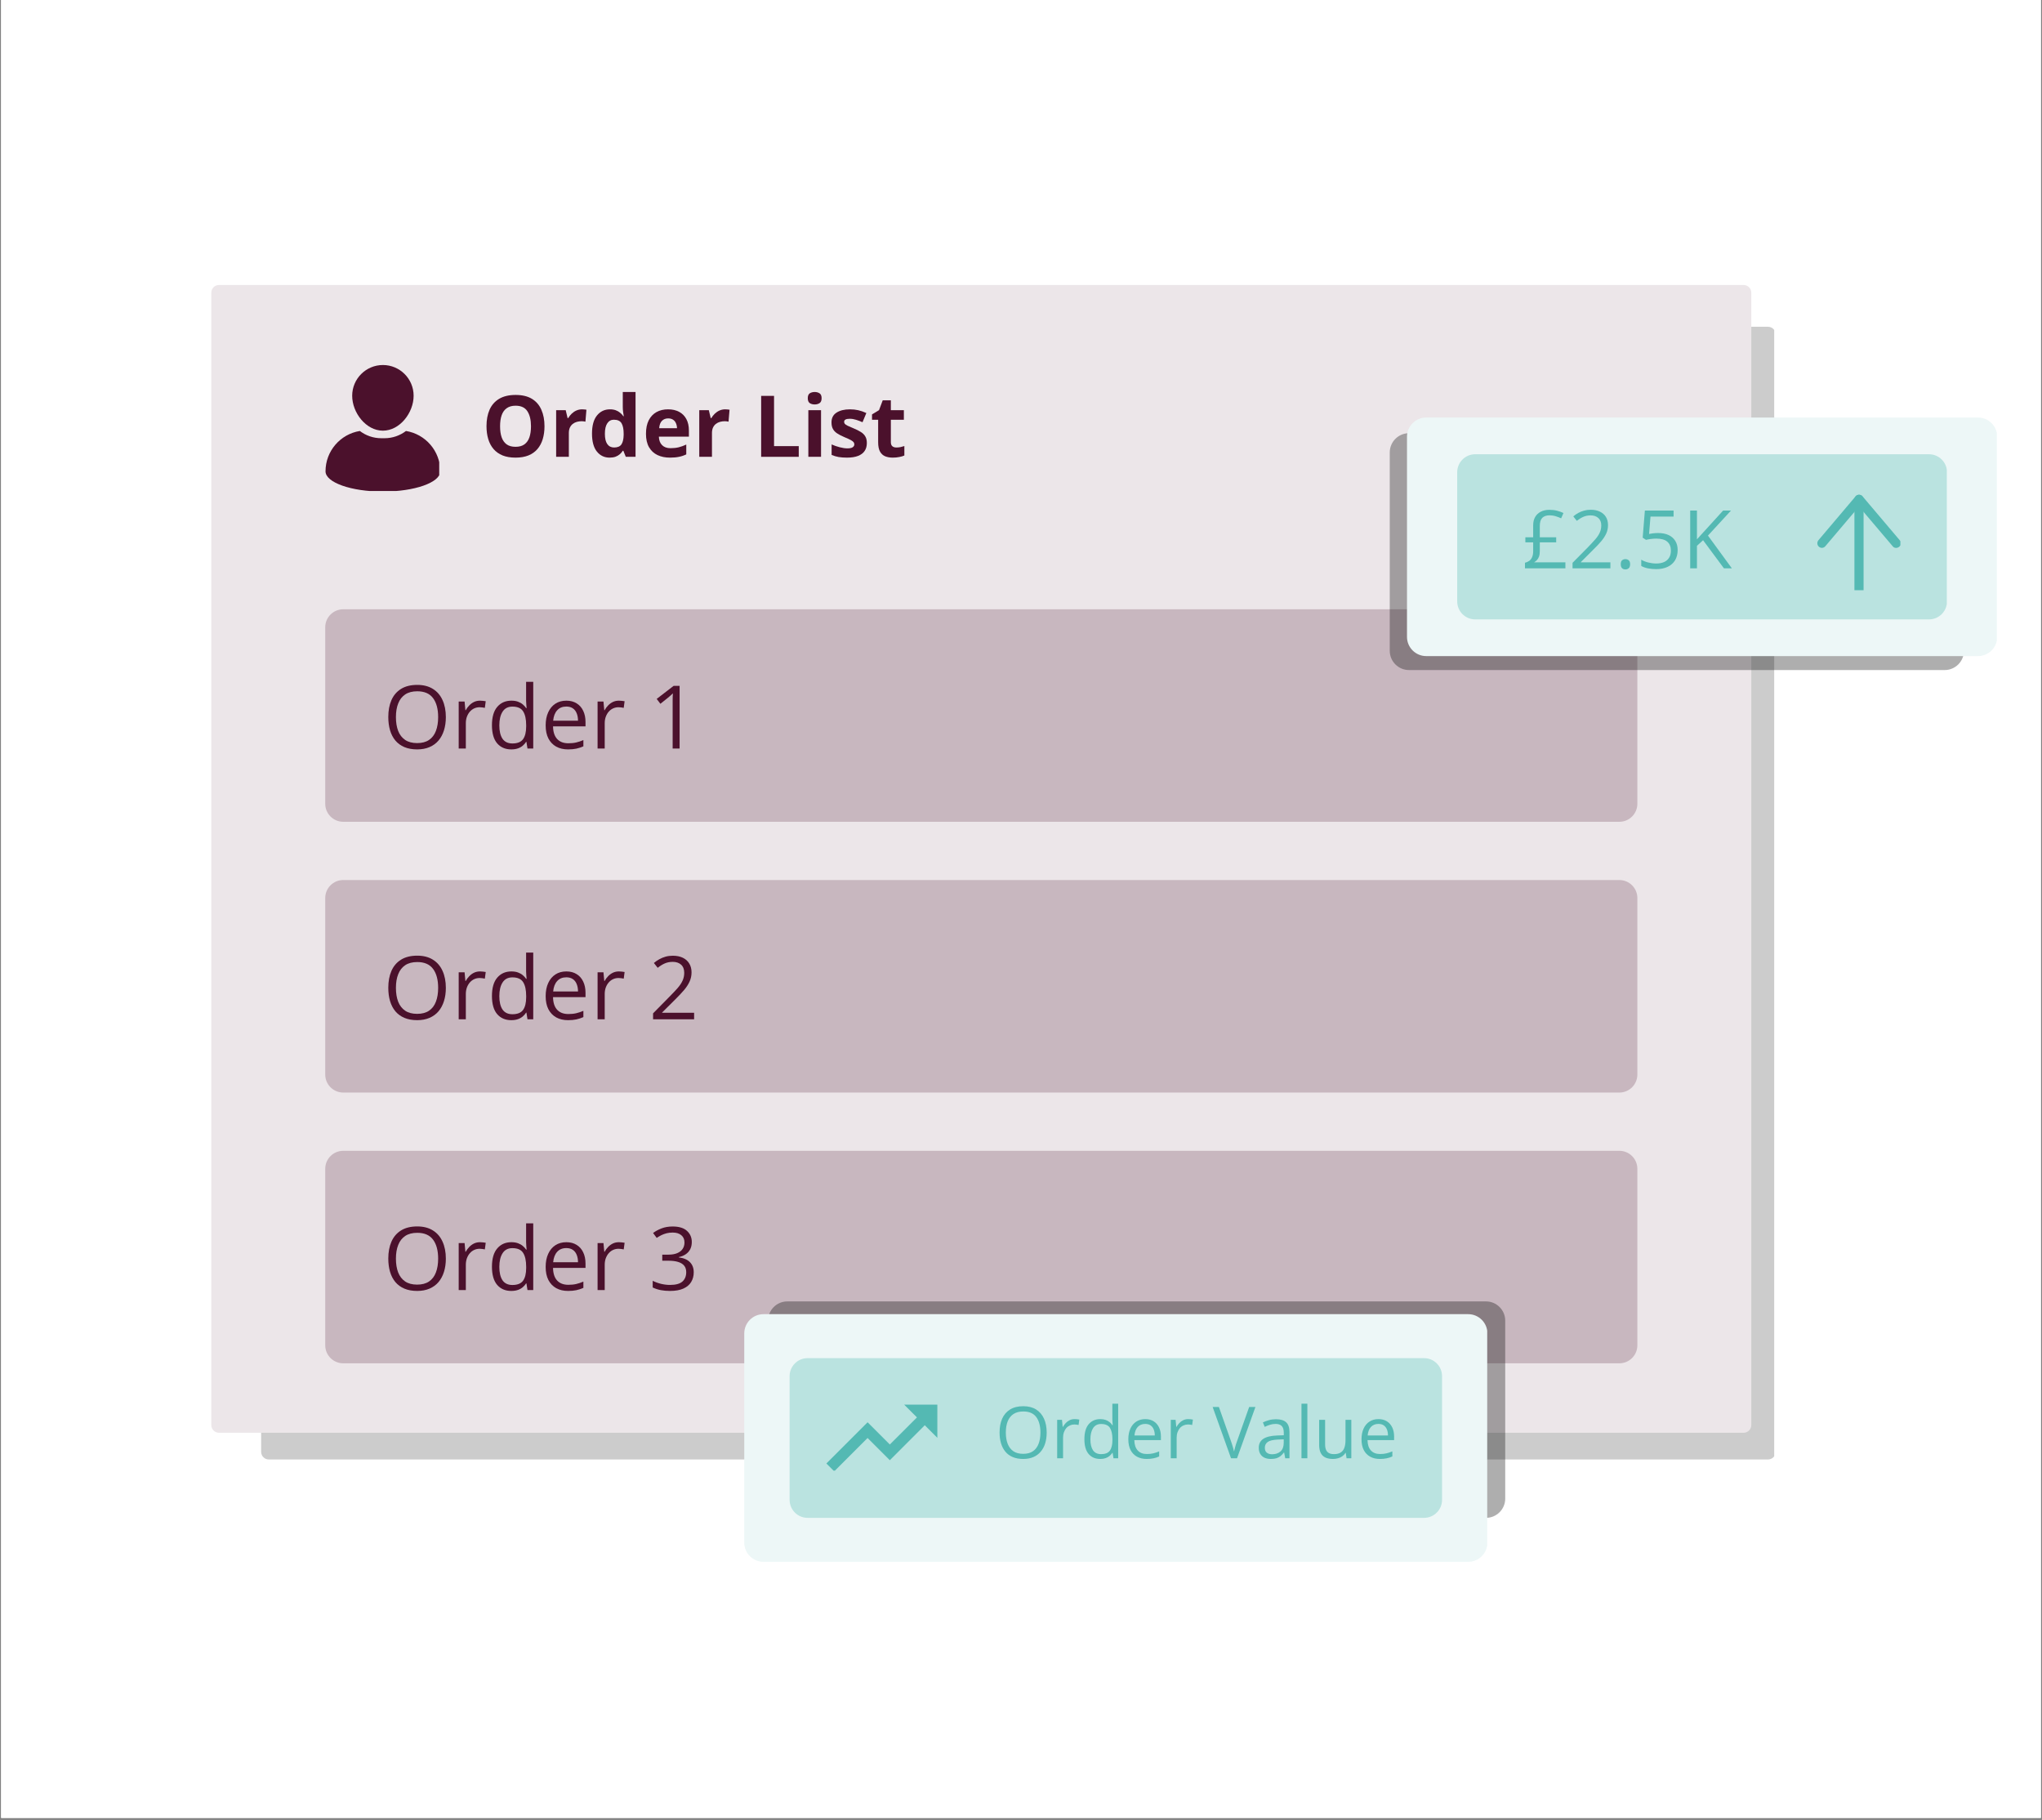 <svg xmlns="http://www.w3.org/2000/svg" xmlns:xlink="http://www.w3.org/1999/xlink" width="680" zoomAndPan="magnify" viewBox="0 0 510 454.5" height="606" preserveAspectRatio="xMidYMid meet" version="1.0"><rect x="0" y="0" width="510" height="454.5" fill="#808080" stroke="none"/><defs><filter x="0%" y="0%" width="100%" height="100%" id="f3b7e89538"><feColorMatrix values="0 0 0 0 1 0 0 0 0 1 0 0 0 0 1 0 0 0 1 0" color-interpolation-filters="sRGB"/></filter><g/><clipPath id="bf828f623a"><path d="M 0.281 0 L 509.719 0 L 509.719 454 L 0.281 454 Z M 0.281 0 " clip-rule="nonzero"/></clipPath><mask id="7a6a50aba8"><g filter="url(#f3b7e89538)"><rect x="-51" width="612" fill="#000000" y="-45.45" height="545.4" fill-opacity="0.2"/></g></mask><clipPath id="8179d80690"><path d="M 0.219 0.605 L 379 0.605 L 379 283.477 L 0.219 283.477 Z M 0.219 0.605 " clip-rule="nonzero"/></clipPath><clipPath id="3f163870ac"><path d="M 2.141 0.605 L 376.562 0.605 C 377.621 0.605 378.484 1.465 378.484 2.527 L 378.484 281.555 C 378.484 282.617 377.621 283.477 376.562 283.477 L 2.141 283.477 C 1.078 283.477 0.219 282.617 0.219 281.555 L 0.219 2.527 C 0.219 1.465 1.078 0.605 2.141 0.605 Z M 2.141 0.605 " clip-rule="nonzero"/></clipPath><clipPath id="ec86fec411"><rect x="0" width="380" y="0" height="284"/></clipPath><clipPath id="fcc18240c7"><path d="M 52.773 71.168 L 437.945 71.168 L 437.945 357.809 L 52.773 357.809 Z M 52.773 71.168 " clip-rule="nonzero"/></clipPath><clipPath id="4c72ffb8d5"><path d="M 54.695 71.168 L 435.473 71.168 C 436.531 71.168 437.395 72.031 437.395 73.094 L 437.395 355.887 C 437.395 356.949 436.531 357.809 435.473 357.809 L 54.695 357.809 C 53.633 357.809 52.773 356.949 52.773 355.887 L 52.773 73.094 C 52.773 72.031 53.633 71.168 54.695 71.168 Z M 54.695 71.168 " clip-rule="nonzero"/></clipPath><clipPath id="9cb1f8131d"><path d="M 81.23 152.156 L 408.973 152.156 L 408.973 205.223 L 81.23 205.223 Z M 81.23 152.156 " clip-rule="nonzero"/></clipPath><clipPath id="0fe0202686"><path d="M 85.723 152.156 L 404.445 152.156 C 406.926 152.156 408.938 154.168 408.938 156.648 L 408.938 200.73 C 408.938 203.211 406.926 205.223 404.445 205.223 L 85.723 205.223 C 83.242 205.223 81.23 203.211 81.23 200.73 L 81.23 156.648 C 81.23 154.168 83.242 152.156 85.723 152.156 Z M 85.723 152.156 " clip-rule="nonzero"/></clipPath><clipPath id="39e5acede4"><path d="M 81.23 219.773 L 408.973 219.773 L 408.973 272.844 L 81.23 272.844 Z M 81.23 219.773 " clip-rule="nonzero"/></clipPath><clipPath id="51fc7795f7"><path d="M 85.723 219.773 L 404.445 219.773 C 406.926 219.773 408.938 221.785 408.938 224.27 L 408.938 268.348 C 408.938 270.832 406.926 272.844 404.445 272.844 L 85.723 272.844 C 83.242 272.844 81.23 270.832 81.23 268.348 L 81.23 224.27 C 81.23 221.785 83.242 219.773 85.723 219.773 Z M 85.723 219.773 " clip-rule="nonzero"/></clipPath><clipPath id="07f172d97b"><path d="M 81.23 287.395 L 408.973 287.395 L 408.973 340.461 L 81.23 340.461 Z M 81.23 287.395 " clip-rule="nonzero"/></clipPath><clipPath id="3a358d2904"><path d="M 85.723 287.395 L 404.445 287.395 C 406.926 287.395 408.938 289.406 408.938 291.891 L 408.938 335.969 C 408.938 338.449 406.926 340.461 404.445 340.461 L 85.723 340.461 C 83.242 340.461 81.23 338.449 81.23 335.969 L 81.23 291.891 C 81.23 289.406 83.242 287.395 85.723 287.395 Z M 85.723 287.395 " clip-rule="nonzero"/></clipPath><mask id="68e32188bf"><g filter="url(#f3b7e89538)"><rect x="-51" width="612" fill="#000000" y="-45.45" height="545.4" fill-opacity="0.32"/></g></mask><clipPath id="c3724a09b5"><path d="M 0.832 1.004 L 184.945 1.004 L 184.945 55.055 L 0.832 55.055 Z M 0.832 1.004 " clip-rule="nonzero"/></clipPath><clipPath id="74a080f580"><path d="M 5.637 1.004 L 180.133 1.004 C 182.789 1.004 184.938 3.156 184.938 5.809 L 184.938 50.25 C 184.938 52.906 182.789 55.055 180.133 55.055 L 5.637 55.055 C 2.98 55.055 0.832 52.906 0.832 50.25 L 0.832 5.809 C 0.832 3.156 2.98 1.004 5.637 1.004 Z M 5.637 1.004 " clip-rule="nonzero"/></clipPath><clipPath id="75905e9c29"><rect x="0" width="186" y="0" height="56"/></clipPath><clipPath id="f9ae3c7c75"><path d="M 185.883 328.188 L 371.676 328.188 L 371.676 390.039 L 185.883 390.039 Z M 185.883 328.188 " clip-rule="nonzero"/></clipPath><clipPath id="c37f1aaead"><path d="M 190.688 328.188 L 366.684 328.188 C 369.336 328.188 371.488 330.34 371.488 332.996 L 371.488 385.234 C 371.488 387.891 369.336 390.039 366.684 390.039 L 190.688 390.039 C 188.035 390.039 185.883 387.891 185.883 385.234 L 185.883 332.996 C 185.883 330.34 188.035 328.188 190.688 328.188 Z M 190.688 328.188 " clip-rule="nonzero"/></clipPath><mask id="61b92de91d"><g filter="url(#f3b7e89538)"><rect x="-51" width="612" fill="#000000" y="-45.45" height="545.4" fill-opacity="0.32"/></g></mask><clipPath id="6532068984"><path d="M 1.098 0.184 L 144.578 0.184 L 144.578 59.332 L 1.098 59.332 Z M 1.098 0.184 " clip-rule="nonzero"/></clipPath><clipPath id="2012f027be"><path d="M 5.902 0.184 L 139.695 0.184 C 142.348 0.184 144.5 2.336 144.5 4.992 L 144.5 54.527 C 144.5 57.18 142.348 59.332 139.695 59.332 L 5.902 59.332 C 3.25 59.332 1.098 57.18 1.098 54.527 L 1.098 4.992 C 1.098 2.336 3.25 0.184 5.902 0.184 Z M 5.902 0.184 " clip-rule="nonzero"/></clipPath><clipPath id="c32c97ba60"><rect x="0" width="145" y="0" height="60"/></clipPath><clipPath id="0f89768dce"><path d="M 351.402 104.273 L 498.949 104.273 L 498.949 163.848 L 351.402 163.848 Z M 351.402 104.273 " clip-rule="nonzero"/></clipPath><clipPath id="c65e8d9dc2"><path d="M 356.211 104.273 L 494.012 104.273 C 496.664 104.273 498.816 106.426 498.816 109.078 L 498.816 159.043 C 498.816 161.695 496.664 163.848 494.012 163.848 L 356.211 163.848 C 353.555 163.848 351.402 161.695 351.402 159.043 L 351.402 109.078 C 351.402 106.426 353.555 104.273 356.211 104.273 Z M 356.211 104.273 " clip-rule="nonzero"/></clipPath><clipPath id="bfd4a301f4"><path d="M 197.211 339.172 L 360.172 339.172 L 360.172 379.055 L 197.211 379.055 Z M 197.211 339.172 " clip-rule="nonzero"/></clipPath><clipPath id="40a00c50f5"><path d="M 201.703 339.172 L 355.668 339.172 C 358.148 339.172 360.16 341.188 360.16 343.668 L 360.16 374.562 C 360.16 377.043 358.148 379.055 355.668 379.055 L 201.703 379.055 C 199.223 379.055 197.211 377.043 197.211 374.562 L 197.211 343.668 C 197.211 341.188 199.223 339.172 201.703 339.172 Z M 201.703 339.172 " clip-rule="nonzero"/></clipPath><clipPath id="aac23af88a"><path d="M 206.391 350.785 L 234.109 350.785 L 234.109 367.266 L 206.391 367.266 Z M 206.391 350.785 " clip-rule="nonzero"/></clipPath><clipPath id="a9a40c31d8"><path d="M 363.785 113.277 L 486.391 113.277 L 486.391 154.684 L 363.785 154.684 Z M 363.785 113.277 " clip-rule="nonzero"/></clipPath><clipPath id="f0749f08c2"><path d="M 368.441 113.438 L 481.777 113.438 C 484.262 113.438 486.273 115.453 486.273 117.934 L 486.273 150.188 C 486.273 152.672 484.262 154.684 481.777 154.684 L 368.441 154.684 C 365.961 154.684 363.945 152.672 363.945 150.188 L 363.945 117.934 C 363.945 115.453 365.961 113.438 368.441 113.438 Z M 368.441 113.438 " clip-rule="nonzero"/></clipPath><clipPath id="32be3b698f"><path d="M 453.656 123.43 L 474.633 123.43 L 474.633 137 L 453.656 137 Z M 453.656 123.43 " clip-rule="nonzero"/></clipPath><clipPath id="a0697e613c"><path d="M 463 123.43 L 466 123.43 L 466 147.402 L 463 147.402 Z M 463 123.43 " clip-rule="nonzero"/></clipPath><clipPath id="f0f592f76a"><path d="M 87 91.156 L 104 91.156 L 104 108 L 87 108 Z M 87 91.156 " clip-rule="nonzero"/></clipPath><clipPath id="7bab4b216f"><path d="M 81.23 107 L 109.699 107 L 109.699 122.621 L 81.23 122.621 Z M 81.23 107 " clip-rule="nonzero"/></clipPath></defs><g clip-path="url(#bf828f623a)"><path fill="#ffffff" d="M 0.281 0 L 509.719 0 L 509.719 454 L 0.281 454 Z M 0.281 0 " fill-opacity="1" fill-rule="nonzero"/><path fill="#ffffff" d="M 0.281 0 L 509.719 0 L 509.719 454 L 0.281 454 Z M 0.281 0 " fill-opacity="1" fill-rule="nonzero"/></g><g mask="url(#7a6a50aba8)"><g transform="matrix(1, 0, 0, 1, 65, 81)"><g clip-path="url(#ec86fec411)"><g clip-path="url(#8179d80690)"><g clip-path="url(#3f163870ac)"><path fill="#000000" d="M 0.219 0.605 L 378.117 0.605 L 378.117 283.477 L 0.219 283.477 Z M 0.219 0.605 " fill-opacity="1" fill-rule="nonzero"/></g></g></g></g></g><g clip-path="url(#fcc18240c7)"><g clip-path="url(#4c72ffb8d5)"><path fill="#ece6e9" d="M 52.773 71.168 L 437.945 71.168 L 437.945 357.809 L 52.773 357.809 Z M 52.773 71.168 " fill-opacity="1" fill-rule="nonzero"/></g></g><g clip-path="url(#9cb1f8131d)"><g clip-path="url(#0fe0202686)"><path fill="#c8b7bf" d="M 81.23 152.156 L 408.973 152.156 L 408.973 205.223 L 81.23 205.223 Z M 81.23 152.156 " fill-opacity="1" fill-rule="nonzero"/></g></g><g clip-path="url(#39e5acede4)"><g clip-path="url(#51fc7795f7)"><path fill="#c8b7bf" d="M 81.23 219.773 L 408.973 219.773 L 408.973 272.844 L 81.23 272.844 Z M 81.23 219.773 " fill-opacity="1" fill-rule="nonzero"/></g></g><g clip-path="url(#07f172d97b)"><g clip-path="url(#3a358d2904)"><path fill="#c8b7bf" d="M 81.23 287.395 L 408.973 287.395 L 408.973 340.461 L 81.23 340.461 Z M 81.23 287.395 " fill-opacity="1" fill-rule="nonzero"/></g></g><g mask="url(#68e32188bf)"><g transform="matrix(1, 0, 0, 1, 191, 324)"><g clip-path="url(#75905e9c29)"><g clip-path="url(#c3724a09b5)"><g clip-path="url(#74a080f580)"><path fill="#000000" d="M 0.832 1.004 L 184.945 1.004 L 184.945 55.055 L 0.832 55.055 Z M 0.832 1.004 " fill-opacity="1" fill-rule="nonzero"/></g></g></g></g></g><g clip-path="url(#f9ae3c7c75)"><g clip-path="url(#c37f1aaead)"><path fill="#edf7f7" d="M 185.883 328.188 L 371.438 328.188 L 371.438 390.039 L 185.883 390.039 Z M 185.883 328.188 " fill-opacity="1" fill-rule="nonzero"/></g></g><g mask="url(#61b92de91d)"><g transform="matrix(1, 0, 0, 1, 346, 108)"><g clip-path="url(#c32c97ba60)"><g clip-path="url(#6532068984)"><g clip-path="url(#2012f027be)"><path fill="#000000" d="M 1.098 0.184 L 144.578 0.184 L 144.578 59.332 L 1.098 59.332 Z M 1.098 0.184 " fill-opacity="1" fill-rule="nonzero"/></g></g></g></g></g><g clip-path="url(#0f89768dce)"><g clip-path="url(#c65e8d9dc2)"><path fill="#edf7f7" d="M 351.402 104.273 L 498.715 104.273 L 498.715 163.848 L 351.402 163.848 Z M 351.402 104.273 " fill-opacity="1" fill-rule="nonzero"/></g></g><g clip-path="url(#bfd4a301f4)"><g clip-path="url(#40a00c50f5)"><path fill="#bae3e0" d="M 197.211 339.172 L 360.172 339.172 L 360.172 379.055 L 197.211 379.055 Z M 197.211 339.172 " fill-opacity="1" fill-rule="nonzero"/></g></g><g clip-path="url(#aac23af88a)"><path fill="#54b9b3" d="M 225.824 350.785 L 229.012 353.969 L 222.238 360.738 L 216.684 355.184 L 206.391 365.477 L 208.355 367.441 L 216.684 359.113 L 222.238 364.664 L 230.969 355.926 L 234.152 359.113 L 234.152 350.785 Z M 225.824 350.785 " fill-opacity="1" fill-rule="nonzero"/></g><g clip-path="url(#a9a40c31d8)"><g clip-path="url(#f0749f08c2)"><path fill="#bae3e0" d="M 363.945 113.438 L 486.227 113.438 L 486.227 154.684 L 363.945 154.684 Z M 363.945 113.438 " fill-opacity="1" fill-rule="nonzero"/></g></g><g clip-path="url(#32be3b698f)"><path fill="#54b9b3" d="M 473.562 136.824 C 473.238 136.824 472.91 136.703 472.707 136.414 L 464.293 126.492 L 455.883 136.414 C 455.473 136.906 454.738 136.945 454.289 136.539 C 453.801 136.129 453.758 135.395 454.168 134.906 L 463.438 123.961 C 463.887 123.43 464.742 123.43 465.191 123.961 L 474.461 134.906 C 474.871 135.395 474.828 136.129 474.34 136.539 C 474.094 136.742 473.809 136.824 473.562 136.824 Z M 473.562 136.824 " fill-opacity="1" fill-rule="nonzero"/></g><g clip-path="url(#a0697e613c)"><path fill="#54b9b3" d="M 464.293 160.305 C 463.684 160.305 463.152 159.773 463.152 159.16 L 463.152 124.695 C 463.152 124.082 463.684 123.555 464.293 123.555 C 464.906 123.555 465.438 124.082 465.438 124.695 L 465.438 159.16 C 465.438 159.773 464.906 160.305 464.293 160.305 Z M 464.293 160.305 " fill-opacity="1" fill-rule="nonzero"/></g><g fill="#54b9b3" fill-opacity="1"><g transform="translate(380.2, 141.927)"><g><path d="M 6.766 -14.609 C 7.492 -14.609 8.145 -14.531 8.719 -14.375 C 9.301 -14.219 9.82 -14.031 10.281 -13.812 L 9.703 -12.484 C 9.297 -12.68 8.848 -12.852 8.359 -13 C 7.867 -13.156 7.352 -13.234 6.812 -13.234 C 6.008 -13.234 5.398 -13.02 4.984 -12.594 C 4.578 -12.176 4.375 -11.504 4.375 -10.578 L 4.375 -7.75 L 8.469 -7.75 L 8.469 -6.484 L 4.375 -6.484 L 4.375 -4.297 C 4.375 -3.742 4.305 -3.285 4.172 -2.922 C 4.035 -2.555 3.859 -2.266 3.641 -2.047 C 3.43 -1.828 3.203 -1.645 2.953 -1.5 L 10.766 -1.5 L 10.766 0 L 0.672 0 L 0.672 -1.391 C 1.066 -1.484 1.422 -1.641 1.734 -1.859 C 2.047 -2.086 2.285 -2.398 2.453 -2.797 C 2.629 -3.191 2.719 -3.688 2.719 -4.281 L 2.719 -6.484 L 0.766 -6.484 L 0.766 -7.75 L 2.719 -7.75 L 2.719 -10.75 C 2.719 -11.562 2.883 -12.254 3.219 -12.828 C 3.551 -13.398 4.02 -13.836 4.625 -14.141 C 5.227 -14.453 5.941 -14.609 6.766 -14.609 Z M 6.766 -14.609 "/></g></g></g><g fill="#54b9b3" fill-opacity="1"><g transform="translate(391.752, 141.927)"><g><path d="M 10.453 0 L 1 0 L 1 -1.375 L 4.859 -5.281 C 5.566 -6.008 6.164 -6.656 6.656 -7.219 C 7.156 -7.781 7.531 -8.336 7.781 -8.891 C 8.039 -9.441 8.172 -10.047 8.172 -10.703 C 8.172 -11.516 7.926 -12.133 7.438 -12.562 C 6.957 -13 6.32 -13.219 5.531 -13.219 C 4.844 -13.219 4.234 -13.098 3.703 -12.859 C 3.172 -12.629 2.625 -12.297 2.062 -11.859 L 1.188 -12.969 C 1.562 -13.289 1.973 -13.578 2.422 -13.828 C 2.879 -14.078 3.363 -14.27 3.875 -14.406 C 4.395 -14.551 4.945 -14.625 5.531 -14.625 C 6.414 -14.625 7.18 -14.469 7.828 -14.156 C 8.473 -13.852 8.973 -13.414 9.328 -12.844 C 9.68 -12.27 9.859 -11.586 9.859 -10.797 C 9.859 -10.035 9.707 -9.328 9.406 -8.672 C 9.102 -8.016 8.676 -7.363 8.125 -6.719 C 7.582 -6.082 6.945 -5.41 6.219 -4.703 L 3.078 -1.562 L 3.078 -1.5 L 10.453 -1.5 Z M 10.453 0 "/></g></g></g><g fill="#54b9b3" fill-opacity="1"><g transform="translate(403.305, 141.927)"><g><path d="M 1.484 -1.031 C 1.484 -1.488 1.594 -1.812 1.812 -2 C 2.039 -2.195 2.316 -2.297 2.641 -2.297 C 2.973 -2.297 3.254 -2.195 3.484 -2 C 3.711 -1.812 3.828 -1.488 3.828 -1.031 C 3.828 -0.57 3.711 -0.238 3.484 -0.031 C 3.254 0.176 2.973 0.281 2.641 0.281 C 2.316 0.281 2.039 0.176 1.812 -0.031 C 1.594 -0.238 1.484 -0.57 1.484 -1.031 Z M 1.484 -1.031 "/></g></g></g><g fill="#54b9b3" fill-opacity="1"><g transform="translate(408.612, 141.927)"><g><path d="M 5.547 -8.812 C 6.535 -8.812 7.391 -8.645 8.109 -8.312 C 8.828 -7.988 9.383 -7.508 9.781 -6.875 C 10.188 -6.238 10.391 -5.473 10.391 -4.578 C 10.391 -3.586 10.176 -2.734 9.75 -2.016 C 9.32 -1.305 8.707 -0.758 7.906 -0.375 C 7.102 0.008 6.141 0.203 5.016 0.203 C 4.266 0.203 3.566 0.133 2.922 0 C 2.285 -0.133 1.742 -0.332 1.297 -0.594 L 1.297 -2.156 C 1.773 -1.863 2.359 -1.629 3.047 -1.453 C 3.734 -1.285 4.398 -1.203 5.047 -1.203 C 5.773 -1.203 6.41 -1.316 6.953 -1.547 C 7.504 -1.785 7.93 -2.141 8.234 -2.609 C 8.547 -3.086 8.703 -3.691 8.703 -4.422 C 8.703 -5.379 8.406 -6.117 7.812 -6.641 C 7.227 -7.16 6.301 -7.422 5.031 -7.422 C 4.625 -7.422 4.176 -7.391 3.688 -7.328 C 3.195 -7.266 2.797 -7.191 2.484 -7.109 L 1.656 -7.656 L 2.203 -14.422 L 9.375 -14.422 L 9.375 -12.922 L 3.609 -12.922 L 3.25 -8.578 C 3.5 -8.629 3.816 -8.68 4.203 -8.734 C 4.598 -8.785 5.047 -8.812 5.547 -8.812 Z M 5.547 -8.812 "/></g></g></g><g fill="#54b9b3" fill-opacity="1"><g transform="translate(420.165, 141.927)"><g><path d="M 12.375 0 L 10.391 0 L 5.188 -7.016 L 3.656 -5.625 L 3.656 0 L 1.969 0 L 1.969 -14.422 L 3.656 -14.422 L 3.656 -7.234 C 4.031 -7.66 4.41 -8.082 4.797 -8.5 C 5.191 -8.926 5.586 -9.359 5.984 -9.797 L 10.188 -14.422 L 12.156 -14.422 L 6.406 -8.172 Z M 12.375 0 "/></g></g></g><g clip-path="url(#f0f592f76a)"><path fill="#4b112c" d="M 95.633 107.551 C 99.863 107.551 103.305 103.062 103.305 98.832 C 103.305 94.598 99.863 91.156 95.633 91.156 C 91.402 91.156 87.961 94.598 87.961 98.832 C 87.961 103.059 91.402 107.551 95.633 107.551 Z M 95.633 107.551 " fill-opacity="1" fill-rule="nonzero"/></g><g clip-path="url(#7bab4b216f)"><path fill="#4b112c" d="M 101.395 107.629 C 99.906 108.766 98.047 109.438 96.035 109.438 L 95.23 109.438 C 93.219 109.438 91.359 108.762 89.871 107.629 C 85.012 108.414 81.301 112.629 81.301 117.707 C 81.301 120.5 87.719 122.762 95.633 122.762 C 103.547 122.762 109.965 120.5 109.965 117.707 C 109.965 112.629 106.254 108.414 101.395 107.629 Z M 101.395 107.629 " fill-opacity="1" fill-rule="nonzero"/></g><g fill="#4b112c" fill-opacity="1"><g transform="translate(120.272, 114.082)"><g><path d="M 15.719 -7.625 C 15.719 -6.457 15.57 -5.391 15.281 -4.422 C 14.988 -3.461 14.547 -2.633 13.953 -1.938 C 13.367 -1.25 12.617 -0.719 11.703 -0.344 C 10.797 0.02 9.723 0.203 8.484 0.203 C 7.242 0.203 6.164 0.02 5.25 -0.344 C 4.344 -0.719 3.594 -1.25 3 -1.938 C 2.406 -2.633 1.961 -3.461 1.672 -4.422 C 1.379 -5.391 1.234 -6.469 1.234 -7.656 C 1.234 -9.227 1.488 -10.598 2 -11.766 C 2.52 -12.93 3.316 -13.836 4.391 -14.484 C 5.473 -15.129 6.844 -15.453 8.5 -15.453 C 10.156 -15.453 11.516 -15.129 12.578 -14.484 C 13.641 -13.836 14.426 -12.926 14.938 -11.75 C 15.457 -10.582 15.719 -9.207 15.719 -7.625 Z M 4.625 -7.625 C 4.625 -6.562 4.754 -5.645 5.016 -4.875 C 5.285 -4.113 5.703 -3.523 6.266 -3.109 C 6.836 -2.703 7.578 -2.5 8.484 -2.5 C 9.398 -2.5 10.141 -2.703 10.703 -3.109 C 11.273 -3.523 11.691 -4.113 11.953 -4.875 C 12.211 -5.645 12.344 -6.562 12.344 -7.625 C 12.344 -9.219 12.039 -10.473 11.438 -11.391 C 10.844 -12.305 9.863 -12.766 8.5 -12.766 C 7.594 -12.766 6.852 -12.555 6.281 -12.141 C 5.707 -11.734 5.285 -11.145 5.016 -10.375 C 4.754 -9.613 4.625 -8.695 4.625 -7.625 Z M 4.625 -7.625 "/></g></g></g><g fill="#4b112c" fill-opacity="1"><g transform="translate(137.228, 114.082)"><g><path d="M 8.156 -11.859 C 8.312 -11.859 8.492 -11.848 8.703 -11.828 C 8.922 -11.805 9.098 -11.785 9.234 -11.766 L 8.984 -8.781 C 8.879 -8.812 8.734 -8.836 8.547 -8.859 C 8.359 -8.879 8.191 -8.891 8.047 -8.891 C 7.641 -8.891 7.242 -8.836 6.859 -8.734 C 6.473 -8.629 6.129 -8.457 5.828 -8.219 C 5.523 -7.988 5.285 -7.688 5.109 -7.312 C 4.93 -6.938 4.844 -6.473 4.844 -5.922 L 4.844 0 L 1.672 0 L 1.672 -11.641 L 4.062 -11.641 L 4.531 -9.672 L 4.688 -9.672 C 4.914 -10.066 5.203 -10.43 5.547 -10.766 C 5.891 -11.098 6.281 -11.363 6.719 -11.562 C 7.164 -11.758 7.645 -11.859 8.156 -11.859 Z M 8.156 -11.859 "/></g></g></g><g fill="#4b112c" fill-opacity="1"><g transform="translate(146.902, 114.082)"><g><path d="M 5.344 0.203 C 4.051 0.203 2.992 -0.301 2.172 -1.312 C 1.359 -2.332 0.953 -3.828 0.953 -5.797 C 0.953 -7.785 1.363 -9.289 2.188 -10.312 C 3.02 -11.344 4.102 -11.859 5.438 -11.859 C 5.988 -11.859 6.473 -11.781 6.891 -11.625 C 7.316 -11.469 7.68 -11.258 7.984 -11 C 8.297 -10.75 8.562 -10.461 8.781 -10.141 L 8.891 -10.141 C 8.848 -10.367 8.797 -10.695 8.734 -11.125 C 8.672 -11.562 8.641 -12.008 8.641 -12.469 L 8.641 -16.188 L 11.828 -16.188 L 11.828 0 L 9.391 0 L 8.781 -1.516 L 8.641 -1.516 C 8.441 -1.191 8.191 -0.898 7.891 -0.641 C 7.586 -0.379 7.227 -0.172 6.812 -0.016 C 6.395 0.129 5.906 0.203 5.344 0.203 Z M 6.469 -2.328 C 7.332 -2.328 7.941 -2.582 8.297 -3.094 C 8.648 -3.613 8.836 -4.395 8.859 -5.438 L 8.859 -5.781 C 8.859 -6.906 8.688 -7.766 8.344 -8.359 C 8 -8.961 7.352 -9.266 6.406 -9.266 C 5.707 -9.266 5.16 -8.961 4.766 -8.359 C 4.367 -7.766 4.172 -6.895 4.172 -5.75 C 4.172 -4.613 4.367 -3.758 4.766 -3.188 C 5.172 -2.613 5.738 -2.328 6.469 -2.328 Z M 6.469 -2.328 "/></g></g></g><g fill="#4b112c" fill-opacity="1"><g transform="translate(160.384, 114.082)"><g><path d="M 6.469 -11.859 C 7.539 -11.859 8.461 -11.648 9.234 -11.234 C 10.016 -10.816 10.613 -10.219 11.031 -9.438 C 11.457 -8.656 11.672 -7.695 11.672 -6.562 L 11.672 -5.031 L 4.172 -5.031 C 4.203 -4.133 4.469 -3.43 4.969 -2.922 C 5.477 -2.41 6.18 -2.156 7.078 -2.156 C 7.816 -2.156 8.492 -2.227 9.109 -2.375 C 9.734 -2.531 10.367 -2.758 11.016 -3.062 L 11.016 -0.609 C 10.441 -0.328 9.836 -0.125 9.203 0 C 8.578 0.133 7.82 0.203 6.938 0.203 C 5.77 0.203 4.734 -0.008 3.828 -0.438 C 2.93 -0.863 2.227 -1.516 1.719 -2.391 C 1.207 -3.273 0.953 -4.391 0.953 -5.734 C 0.953 -7.098 1.18 -8.227 1.641 -9.125 C 2.109 -10.031 2.754 -10.711 3.578 -11.172 C 4.398 -11.629 5.363 -11.859 6.469 -11.859 Z M 6.484 -9.594 C 5.867 -9.594 5.359 -9.395 4.953 -9 C 4.547 -8.602 4.312 -7.984 4.25 -7.141 L 8.703 -7.141 C 8.691 -7.609 8.602 -8.023 8.438 -8.391 C 8.281 -8.766 8.039 -9.055 7.719 -9.266 C 7.395 -9.484 6.984 -9.594 6.484 -9.594 Z M 6.484 -9.594 "/></g></g></g><g fill="#4b112c" fill-opacity="1"><g transform="translate(172.972, 114.082)"><g><path d="M 8.156 -11.859 C 8.312 -11.859 8.492 -11.848 8.703 -11.828 C 8.922 -11.805 9.098 -11.785 9.234 -11.766 L 8.984 -8.781 C 8.879 -8.812 8.734 -8.836 8.547 -8.859 C 8.359 -8.879 8.191 -8.891 8.047 -8.891 C 7.641 -8.891 7.242 -8.836 6.859 -8.734 C 6.473 -8.629 6.129 -8.457 5.828 -8.219 C 5.523 -7.988 5.285 -7.688 5.109 -7.312 C 4.93 -6.938 4.844 -6.473 4.844 -5.922 L 4.844 0 L 1.672 0 L 1.672 -11.641 L 4.062 -11.641 L 4.531 -9.672 L 4.688 -9.672 C 4.914 -10.066 5.203 -10.43 5.547 -10.766 C 5.891 -11.098 6.281 -11.363 6.719 -11.562 C 7.164 -11.758 7.645 -11.859 8.156 -11.859 Z M 8.156 -11.859 "/></g></g></g><g fill="#4b112c" fill-opacity="1"><g transform="translate(182.646, 114.082)"><g/></g></g><g fill="#4b112c" fill-opacity="1"><g transform="translate(188.18, 114.082)"><g><path d="M 1.922 0 L 1.922 -15.219 L 5.141 -15.219 L 5.141 -2.672 L 11.312 -2.672 L 11.312 0 Z M 1.922 0 "/></g></g></g><g fill="#4b112c" fill-opacity="1"><g transform="translate(200.216, 114.082)"><g><path d="M 4.844 -11.641 L 4.844 0 L 1.672 0 L 1.672 -11.641 Z M 3.25 -16.188 C 3.727 -16.188 4.133 -16.078 4.469 -15.859 C 4.812 -15.641 4.984 -15.234 4.984 -14.641 C 4.984 -14.047 4.812 -13.633 4.469 -13.406 C 4.133 -13.188 3.727 -13.078 3.25 -13.078 C 2.781 -13.078 2.375 -13.188 2.031 -13.406 C 1.695 -13.633 1.531 -14.047 1.531 -14.641 C 1.531 -15.234 1.695 -15.641 2.031 -15.859 C 2.375 -16.078 2.781 -16.188 3.25 -16.188 Z M 3.25 -16.188 "/></g></g></g><g fill="#4b112c" fill-opacity="1"><g transform="translate(206.718, 114.082)"><g><path d="M 9.781 -3.453 C 9.781 -2.66 9.594 -1.992 9.219 -1.453 C 8.852 -0.91 8.301 -0.5 7.562 -0.219 C 6.832 0.062 5.914 0.203 4.812 0.203 C 4 0.203 3.301 0.148 2.719 0.047 C 2.145 -0.055 1.566 -0.227 0.984 -0.469 L 0.984 -3.094 C 1.609 -2.812 2.281 -2.578 3 -2.391 C 3.727 -2.203 4.367 -2.109 4.922 -2.109 C 5.535 -2.109 5.977 -2.203 6.25 -2.391 C 6.52 -2.578 6.656 -2.816 6.656 -3.109 C 6.656 -3.305 6.598 -3.484 6.484 -3.641 C 6.379 -3.797 6.148 -3.973 5.797 -4.172 C 5.441 -4.367 4.883 -4.625 4.125 -4.938 C 3.395 -5.25 2.797 -5.562 2.328 -5.875 C 1.867 -6.188 1.523 -6.555 1.297 -6.984 C 1.066 -7.41 0.953 -7.953 0.953 -8.609 C 0.953 -9.68 1.367 -10.488 2.203 -11.031 C 3.047 -11.582 4.164 -11.859 5.562 -11.859 C 6.289 -11.859 6.977 -11.785 7.625 -11.641 C 8.281 -11.492 8.957 -11.258 9.656 -10.938 L 8.703 -8.641 C 8.129 -8.891 7.586 -9.094 7.078 -9.25 C 6.566 -9.414 6.047 -9.5 5.516 -9.5 C 5.047 -9.5 4.691 -9.438 4.453 -9.312 C 4.223 -9.188 4.109 -8.992 4.109 -8.734 C 4.109 -8.547 4.164 -8.379 4.281 -8.234 C 4.406 -8.086 4.645 -7.926 5 -7.75 C 5.352 -7.582 5.867 -7.359 6.547 -7.078 C 7.203 -6.805 7.77 -6.52 8.25 -6.219 C 8.738 -5.926 9.113 -5.562 9.375 -5.125 C 9.645 -4.695 9.781 -4.141 9.781 -3.453 Z M 9.781 -3.453 "/></g></g></g><g fill="#4b112c" fill-opacity="1"><g transform="translate(217.308, 114.082)"><g><path d="M 6.562 -2.328 C 6.914 -2.328 7.254 -2.359 7.578 -2.422 C 7.91 -2.492 8.238 -2.582 8.562 -2.688 L 8.562 -0.328 C 8.219 -0.172 7.797 -0.047 7.297 0.047 C 6.797 0.148 6.25 0.203 5.656 0.203 C 4.957 0.203 4.332 0.094 3.781 -0.125 C 3.227 -0.352 2.797 -0.742 2.484 -1.297 C 2.172 -1.859 2.016 -2.641 2.016 -3.641 L 2.016 -9.25 L 0.484 -9.25 L 0.484 -10.594 L 2.234 -11.656 L 3.156 -14.109 L 5.188 -14.109 L 5.188 -11.641 L 8.438 -11.641 L 8.438 -9.25 L 5.188 -9.25 L 5.188 -3.641 C 5.188 -3.191 5.312 -2.859 5.562 -2.641 C 5.812 -2.43 6.145 -2.328 6.562 -2.328 Z M 6.562 -2.328 "/></g></g></g><g fill="#54b9b3" fill-opacity="1"><g transform="translate(248.555, 364.176)"><g><path d="M 12.859 -6.422 C 12.859 -5.43 12.734 -4.531 12.484 -3.719 C 12.234 -2.914 11.859 -2.223 11.359 -1.641 C 10.867 -1.055 10.258 -0.609 9.531 -0.297 C 8.801 0.016 7.953 0.172 6.984 0.172 C 5.992 0.172 5.129 0.016 4.391 -0.297 C 3.648 -0.609 3.035 -1.055 2.547 -1.641 C 2.066 -2.223 1.703 -2.922 1.453 -3.734 C 1.211 -4.547 1.094 -5.445 1.094 -6.438 C 1.094 -7.75 1.305 -8.895 1.734 -9.875 C 2.172 -10.863 2.828 -11.629 3.703 -12.172 C 4.586 -12.723 5.691 -13 7.016 -13 C 8.285 -13 9.352 -12.727 10.219 -12.188 C 11.082 -11.645 11.738 -10.879 12.188 -9.891 C 12.633 -8.91 12.859 -7.754 12.859 -6.422 Z M 2.656 -6.422 C 2.656 -5.336 2.812 -4.395 3.125 -3.594 C 3.438 -2.801 3.91 -2.188 4.547 -1.75 C 5.191 -1.32 6.004 -1.109 6.984 -1.109 C 7.984 -1.109 8.797 -1.32 9.422 -1.75 C 10.055 -2.188 10.523 -2.801 10.828 -3.594 C 11.141 -4.395 11.297 -5.336 11.297 -6.422 C 11.297 -8.078 10.945 -9.367 10.25 -10.297 C 9.562 -11.223 8.484 -11.688 7.016 -11.688 C 6.023 -11.688 5.207 -11.473 4.562 -11.047 C 3.914 -10.617 3.438 -10.016 3.125 -9.234 C 2.812 -8.453 2.656 -7.516 2.656 -6.422 Z M 2.656 -6.422 "/></g></g></g><g fill="#54b9b3" fill-opacity="1"><g transform="translate(262.504, 364.176)"><g><path d="M 5.891 -9.781 C 6.086 -9.781 6.289 -9.77 6.5 -9.75 C 6.707 -9.727 6.895 -9.695 7.062 -9.656 L 6.875 -8.312 C 6.719 -8.352 6.539 -8.383 6.344 -8.406 C 6.156 -8.426 5.977 -8.438 5.812 -8.438 C 5.426 -8.438 5.062 -8.359 4.719 -8.203 C 4.375 -8.055 4.07 -7.836 3.812 -7.547 C 3.562 -7.254 3.363 -6.906 3.219 -6.5 C 3.07 -6.094 3 -5.645 3 -5.156 L 3 0 L 1.531 0 L 1.531 -9.594 L 2.734 -9.594 L 2.906 -7.828 L 2.953 -7.828 C 3.16 -8.18 3.398 -8.504 3.672 -8.797 C 3.953 -9.098 4.281 -9.336 4.656 -9.516 C 5.031 -9.691 5.441 -9.781 5.891 -9.781 Z M 5.891 -9.781 "/></g></g></g><g fill="#54b9b3" fill-opacity="1"><g transform="translate(269.833, 364.176)"><g><path d="M 4.953 0.172 C 3.734 0.172 2.77 -0.238 2.062 -1.062 C 1.352 -1.895 1 -3.129 1 -4.766 C 1 -6.422 1.359 -7.672 2.078 -8.516 C 2.805 -9.359 3.77 -9.781 4.969 -9.781 C 5.477 -9.781 5.922 -9.711 6.297 -9.578 C 6.68 -9.441 7.008 -9.258 7.281 -9.031 C 7.562 -8.812 7.797 -8.555 7.984 -8.266 L 8.078 -8.266 C 8.055 -8.453 8.035 -8.703 8.016 -9.016 C 7.992 -9.328 7.984 -9.582 7.984 -9.781 L 7.984 -13.625 L 9.438 -13.625 L 9.438 0 L 8.266 0 L 8.047 -1.359 L 7.984 -1.359 C 7.797 -1.078 7.562 -0.816 7.281 -0.578 C 7.008 -0.348 6.68 -0.164 6.297 -0.031 C 5.922 0.102 5.473 0.172 4.953 0.172 Z M 5.172 -1.031 C 6.203 -1.031 6.93 -1.32 7.359 -1.906 C 7.785 -2.488 8 -3.359 8 -4.516 L 8 -4.766 C 8 -5.992 7.797 -6.93 7.391 -7.578 C 6.984 -8.234 6.242 -8.562 5.172 -8.562 C 4.285 -8.562 3.617 -8.219 3.172 -7.531 C 2.723 -6.844 2.5 -5.91 2.5 -4.734 C 2.5 -3.547 2.719 -2.629 3.156 -1.984 C 3.602 -1.348 4.273 -1.031 5.172 -1.031 Z M 5.172 -1.031 "/></g></g></g><g fill="#54b9b3" fill-opacity="1"><g transform="translate(280.805, 364.176)"><g><path d="M 5.234 -9.781 C 6.047 -9.781 6.742 -9.598 7.328 -9.234 C 7.91 -8.867 8.359 -8.359 8.672 -7.703 C 8.984 -7.055 9.141 -6.301 9.141 -5.438 L 9.141 -4.531 L 2.5 -4.531 C 2.52 -3.406 2.801 -2.547 3.344 -1.953 C 3.883 -1.359 4.648 -1.062 5.641 -1.062 C 6.242 -1.062 6.781 -1.117 7.25 -1.234 C 7.719 -1.348 8.203 -1.508 8.703 -1.719 L 8.703 -0.453 C 8.223 -0.234 7.742 -0.078 7.266 0.016 C 6.785 0.117 6.223 0.172 5.578 0.172 C 4.66 0.172 3.859 -0.016 3.172 -0.391 C 2.484 -0.766 1.945 -1.316 1.562 -2.047 C 1.188 -2.773 1 -3.672 1 -4.734 C 1 -5.766 1.172 -6.656 1.516 -7.406 C 1.867 -8.164 2.359 -8.75 2.984 -9.156 C 3.617 -9.57 4.367 -9.781 5.234 -9.781 Z M 5.219 -8.578 C 4.438 -8.578 3.812 -8.32 3.344 -7.812 C 2.883 -7.312 2.613 -6.602 2.531 -5.688 L 7.609 -5.688 C 7.609 -6.258 7.52 -6.766 7.344 -7.203 C 7.164 -7.641 6.898 -7.977 6.547 -8.219 C 6.203 -8.457 5.758 -8.578 5.219 -8.578 Z M 5.219 -8.578 "/></g></g></g><g fill="#54b9b3" fill-opacity="1"><g transform="translate(290.875, 364.176)"><g><path d="M 5.891 -9.781 C 6.086 -9.781 6.289 -9.77 6.5 -9.75 C 6.707 -9.727 6.895 -9.695 7.062 -9.656 L 6.875 -8.312 C 6.719 -8.352 6.539 -8.383 6.344 -8.406 C 6.156 -8.426 5.977 -8.438 5.812 -8.438 C 5.426 -8.438 5.062 -8.359 4.719 -8.203 C 4.375 -8.055 4.07 -7.836 3.812 -7.547 C 3.562 -7.254 3.363 -6.906 3.219 -6.5 C 3.07 -6.094 3 -5.645 3 -5.156 L 3 0 L 1.531 0 L 1.531 -9.594 L 2.734 -9.594 L 2.906 -7.828 L 2.953 -7.828 C 3.16 -8.18 3.398 -8.504 3.672 -8.797 C 3.953 -9.098 4.281 -9.336 4.656 -9.516 C 5.031 -9.691 5.441 -9.781 5.891 -9.781 Z M 5.891 -9.781 "/></g></g></g><g fill="#54b9b3" fill-opacity="1"><g transform="translate(298.204, 364.176)"><g/></g></g><g fill="#54b9b3" fill-opacity="1"><g transform="translate(302.863, 364.176)"><g><path d="M 10.688 -12.812 L 6.094 0 L 4.594 0 L 0 -12.812 L 1.562 -12.812 L 4.547 -4.375 C 4.672 -4.031 4.781 -3.703 4.875 -3.391 C 4.977 -3.086 5.066 -2.789 5.141 -2.5 C 5.211 -2.219 5.281 -1.941 5.344 -1.672 C 5.406 -1.941 5.473 -2.219 5.547 -2.5 C 5.617 -2.789 5.703 -3.094 5.797 -3.406 C 5.898 -3.719 6.016 -4.047 6.141 -4.391 L 9.125 -12.812 Z M 10.688 -12.812 "/></g></g></g><g fill="#54b9b3" fill-opacity="1"><g transform="translate(313.554, 364.176)"><g><path d="M 5.125 -9.75 C 6.27 -9.75 7.117 -9.492 7.672 -8.984 C 8.223 -8.473 8.5 -7.656 8.5 -6.531 L 8.5 0 L 7.438 0 L 7.172 -1.422 L 7.094 -1.422 C 6.82 -1.066 6.539 -0.77 6.25 -0.531 C 5.957 -0.301 5.617 -0.125 5.234 0 C 4.859 0.113 4.395 0.172 3.844 0.172 C 3.25 0.172 2.727 0.07 2.281 -0.125 C 1.832 -0.332 1.477 -0.645 1.219 -1.062 C 0.957 -1.477 0.828 -2.004 0.828 -2.641 C 0.828 -3.598 1.203 -4.332 1.953 -4.844 C 2.711 -5.352 3.875 -5.633 5.438 -5.688 L 7.078 -5.75 L 7.078 -6.344 C 7.078 -7.164 6.898 -7.742 6.547 -8.078 C 6.191 -8.41 5.691 -8.578 5.047 -8.578 C 4.547 -8.578 4.066 -8.504 3.609 -8.359 C 3.148 -8.211 2.719 -8.039 2.312 -7.844 L 1.859 -8.953 C 2.297 -9.172 2.797 -9.359 3.359 -9.516 C 3.922 -9.672 4.508 -9.75 5.125 -9.75 Z M 7.062 -4.734 L 5.609 -4.672 C 4.41 -4.617 3.566 -4.422 3.078 -4.078 C 2.586 -3.734 2.344 -3.25 2.344 -2.625 C 2.344 -2.07 2.508 -1.66 2.844 -1.391 C 3.176 -1.129 3.613 -1 4.156 -1 C 5.008 -1 5.707 -1.234 6.25 -1.703 C 6.789 -2.18 7.062 -2.895 7.062 -3.844 Z M 7.062 -4.734 "/></g></g></g><g fill="#54b9b3" fill-opacity="1"><g transform="translate(323.519, 364.176)"><g><path d="M 3 0 L 1.531 0 L 1.531 -13.625 L 3 -13.625 Z M 3 0 "/></g></g></g><g fill="#54b9b3" fill-opacity="1"><g transform="translate(328.046, 364.176)"><g><path d="M 9.453 -9.594 L 9.453 0 L 8.266 0 L 8.062 -1.344 L 7.984 -1.344 C 7.785 -1.008 7.523 -0.727 7.203 -0.5 C 6.891 -0.281 6.535 -0.113 6.141 0 C 5.742 0.113 5.328 0.172 4.891 0.172 C 4.129 0.172 3.488 0.051 2.969 -0.188 C 2.457 -0.438 2.07 -0.816 1.812 -1.328 C 1.551 -1.848 1.422 -2.508 1.422 -3.312 L 1.422 -9.594 L 2.906 -9.594 L 2.906 -3.422 C 2.906 -2.617 3.082 -2.02 3.438 -1.625 C 3.801 -1.227 4.352 -1.031 5.094 -1.031 C 5.812 -1.031 6.379 -1.164 6.797 -1.438 C 7.223 -1.707 7.531 -2.102 7.719 -2.625 C 7.906 -3.145 8 -3.785 8 -4.547 L 8 -9.594 Z M 9.453 -9.594 "/></g></g></g><g fill="#54b9b3" fill-opacity="1"><g transform="translate(339.045, 364.176)"><g><path d="M 5.234 -9.781 C 6.047 -9.781 6.742 -9.598 7.328 -9.234 C 7.91 -8.867 8.359 -8.359 8.672 -7.703 C 8.984 -7.055 9.141 -6.301 9.141 -5.438 L 9.141 -4.531 L 2.5 -4.531 C 2.52 -3.406 2.801 -2.547 3.344 -1.953 C 3.883 -1.359 4.648 -1.062 5.641 -1.062 C 6.242 -1.062 6.781 -1.117 7.25 -1.234 C 7.719 -1.348 8.203 -1.508 8.703 -1.719 L 8.703 -0.453 C 8.223 -0.234 7.742 -0.078 7.266 0.016 C 6.785 0.117 6.223 0.172 5.578 0.172 C 4.66 0.172 3.859 -0.016 3.172 -0.391 C 2.484 -0.766 1.945 -1.316 1.562 -2.047 C 1.188 -2.773 1 -3.672 1 -4.734 C 1 -5.766 1.172 -6.656 1.516 -7.406 C 1.867 -8.164 2.359 -8.75 2.984 -9.156 C 3.617 -9.57 4.367 -9.781 5.234 -9.781 Z M 5.219 -8.578 C 4.438 -8.578 3.812 -8.32 3.344 -7.812 C 2.883 -7.312 2.613 -6.602 2.531 -5.688 L 7.609 -5.688 C 7.609 -6.258 7.52 -6.766 7.344 -7.203 C 7.164 -7.641 6.898 -7.977 6.547 -8.219 C 6.203 -8.457 5.758 -8.578 5.219 -8.578 Z M 5.219 -8.578 "/></g></g></g><g fill="#4b112c" fill-opacity="1"><g transform="translate(95.634, 186.931)"><g><path d="M 15.719 -7.844 C 15.719 -6.633 15.562 -5.535 15.25 -4.547 C 14.945 -3.566 14.492 -2.719 13.891 -2 C 13.285 -1.289 12.535 -0.742 11.641 -0.359 C 10.754 0.023 9.723 0.219 8.547 0.219 C 7.328 0.219 6.266 0.023 5.359 -0.359 C 4.461 -0.742 3.711 -1.289 3.109 -2 C 2.516 -2.719 2.07 -3.57 1.781 -4.562 C 1.488 -5.562 1.344 -6.664 1.344 -7.875 C 1.344 -9.469 1.602 -10.867 2.125 -12.078 C 2.656 -13.285 3.457 -14.223 4.531 -14.891 C 5.602 -15.555 6.953 -15.891 8.578 -15.891 C 10.117 -15.891 11.422 -15.555 12.484 -14.891 C 13.547 -14.234 14.348 -13.301 14.891 -12.094 C 15.441 -10.895 15.719 -9.477 15.719 -7.844 Z M 3.25 -7.844 C 3.25 -6.52 3.438 -5.367 3.812 -4.391 C 4.195 -3.422 4.781 -2.672 5.562 -2.141 C 6.344 -1.617 7.336 -1.359 8.547 -1.359 C 9.754 -1.359 10.742 -1.617 11.516 -2.141 C 12.297 -2.672 12.867 -3.422 13.234 -4.391 C 13.609 -5.367 13.797 -6.52 13.797 -7.844 C 13.797 -9.863 13.375 -11.441 12.531 -12.578 C 11.688 -13.723 10.367 -14.297 8.578 -14.297 C 7.359 -14.297 6.359 -14.035 5.578 -13.516 C 4.797 -12.992 4.211 -12.25 3.828 -11.281 C 3.441 -10.32 3.25 -9.176 3.25 -7.844 Z M 3.25 -7.844 "/></g></g></g><g fill="#4b112c" fill-opacity="1"><g transform="translate(112.688, 186.931)"><g><path d="M 7.203 -11.953 C 7.441 -11.953 7.688 -11.938 7.938 -11.906 C 8.195 -11.883 8.426 -11.852 8.625 -11.812 L 8.406 -10.156 C 8.207 -10.207 7.988 -10.242 7.75 -10.266 C 7.52 -10.297 7.301 -10.312 7.094 -10.312 C 6.625 -10.312 6.18 -10.219 5.766 -10.031 C 5.348 -9.844 4.984 -9.57 4.672 -9.219 C 4.359 -8.863 4.109 -8.438 3.922 -7.938 C 3.742 -7.445 3.656 -6.898 3.656 -6.297 L 3.656 0 L 1.875 0 L 1.875 -11.734 L 3.344 -11.734 L 3.547 -9.562 L 3.625 -9.562 C 3.863 -10 4.156 -10.395 4.5 -10.75 C 4.844 -11.113 5.238 -11.406 5.688 -11.625 C 6.145 -11.844 6.648 -11.953 7.203 -11.953 Z M 7.203 -11.953 "/></g></g></g><g fill="#4b112c" fill-opacity="1"><g transform="translate(121.648, 186.931)"><g><path d="M 6.047 0.219 C 4.566 0.219 3.391 -0.285 2.516 -1.297 C 1.648 -2.316 1.219 -3.828 1.219 -5.828 C 1.219 -7.848 1.66 -9.375 2.547 -10.406 C 3.43 -11.438 4.609 -11.953 6.078 -11.953 C 6.703 -11.953 7.242 -11.867 7.703 -11.703 C 8.172 -11.535 8.57 -11.312 8.906 -11.031 C 9.238 -10.758 9.52 -10.453 9.75 -10.109 L 9.875 -10.109 C 9.852 -10.328 9.828 -10.629 9.797 -11.016 C 9.766 -11.398 9.75 -11.711 9.75 -11.953 L 9.75 -16.656 L 11.531 -16.656 L 11.531 0 L 10.094 0 L 9.828 -1.672 L 9.75 -1.672 C 9.531 -1.316 9.25 -0.992 8.906 -0.703 C 8.57 -0.422 8.172 -0.195 7.703 -0.031 C 7.234 0.133 6.68 0.219 6.047 0.219 Z M 6.328 -1.266 C 7.578 -1.266 8.461 -1.617 8.984 -2.328 C 9.504 -3.047 9.766 -4.109 9.766 -5.516 L 9.766 -5.828 C 9.766 -7.328 9.516 -8.473 9.016 -9.266 C 8.523 -10.066 7.629 -10.469 6.328 -10.469 C 5.234 -10.469 4.414 -10.047 3.875 -9.203 C 3.332 -8.367 3.062 -7.227 3.062 -5.781 C 3.062 -4.344 3.328 -3.227 3.859 -2.438 C 4.398 -1.656 5.223 -1.266 6.328 -1.266 Z M 6.328 -1.266 "/></g></g></g><g fill="#4b112c" fill-opacity="1"><g transform="translate(135.063, 186.931)"><g><path d="M 6.391 -11.953 C 7.391 -11.953 8.242 -11.727 8.953 -11.281 C 9.672 -10.844 10.219 -10.223 10.594 -9.422 C 10.977 -8.629 11.172 -7.703 11.172 -6.641 L 11.172 -5.531 L 3.062 -5.531 C 3.082 -4.156 3.422 -3.109 4.078 -2.391 C 4.742 -1.672 5.68 -1.312 6.891 -1.312 C 7.629 -1.312 8.285 -1.379 8.859 -1.516 C 9.43 -1.648 10.023 -1.848 10.641 -2.109 L 10.641 -0.547 C 10.047 -0.285 9.457 -0.094 8.875 0.031 C 8.289 0.156 7.602 0.219 6.812 0.219 C 5.688 0.219 4.703 -0.008 3.859 -0.469 C 3.023 -0.938 2.375 -1.613 1.906 -2.5 C 1.445 -3.395 1.219 -4.488 1.219 -5.781 C 1.219 -7.039 1.43 -8.133 1.859 -9.062 C 2.285 -9.988 2.883 -10.703 3.656 -11.203 C 4.426 -11.703 5.336 -11.953 6.391 -11.953 Z M 6.375 -10.484 C 5.414 -10.484 4.656 -10.172 4.094 -9.547 C 3.531 -8.93 3.195 -8.066 3.094 -6.953 L 9.297 -6.953 C 9.297 -7.648 9.188 -8.266 8.969 -8.797 C 8.758 -9.328 8.441 -9.738 8.016 -10.031 C 7.586 -10.332 7.039 -10.484 6.375 -10.484 Z M 6.375 -10.484 "/></g></g></g><g fill="#4b112c" fill-opacity="1"><g transform="translate(147.374, 186.931)"><g><path d="M 7.203 -11.953 C 7.441 -11.953 7.688 -11.938 7.938 -11.906 C 8.195 -11.883 8.426 -11.852 8.625 -11.812 L 8.406 -10.156 C 8.207 -10.207 7.988 -10.242 7.75 -10.266 C 7.52 -10.297 7.301 -10.312 7.094 -10.312 C 6.625 -10.312 6.18 -10.219 5.766 -10.031 C 5.348 -9.844 4.984 -9.57 4.672 -9.219 C 4.359 -8.863 4.109 -8.438 3.922 -7.938 C 3.742 -7.445 3.656 -6.898 3.656 -6.297 L 3.656 0 L 1.875 0 L 1.875 -11.734 L 3.344 -11.734 L 3.547 -9.562 L 3.625 -9.562 C 3.863 -10 4.156 -10.395 4.5 -10.75 C 4.844 -11.113 5.238 -11.406 5.688 -11.625 C 6.145 -11.844 6.648 -11.953 7.203 -11.953 Z M 7.203 -11.953 "/></g></g></g><g fill="#4b112c" fill-opacity="1"><g transform="translate(156.335, 186.931)"><g/></g></g><g fill="#4b112c" fill-opacity="1"><g transform="translate(162.03, 186.931)"><g><path d="M 7.703 0 L 5.969 0 L 5.969 -11.094 C 5.969 -11.508 5.969 -11.867 5.969 -12.172 C 5.969 -12.473 5.973 -12.75 5.984 -13 C 5.992 -13.258 6.008 -13.52 6.031 -13.781 C 5.812 -13.551 5.602 -13.359 5.406 -13.203 C 5.219 -13.047 4.984 -12.848 4.703 -12.609 L 2.906 -11.172 L 1.984 -12.391 L 6.219 -15.656 L 7.703 -15.656 Z M 7.703 0 "/></g></g></g><g fill="#4b112c" fill-opacity="1"><g transform="translate(95.634, 254.55)"><g><path d="M 15.719 -7.844 C 15.719 -6.633 15.562 -5.535 15.25 -4.547 C 14.945 -3.566 14.492 -2.719 13.891 -2 C 13.285 -1.289 12.535 -0.742 11.641 -0.359 C 10.754 0.023 9.723 0.219 8.547 0.219 C 7.328 0.219 6.266 0.023 5.359 -0.359 C 4.461 -0.742 3.711 -1.289 3.109 -2 C 2.516 -2.719 2.07 -3.57 1.781 -4.562 C 1.488 -5.562 1.344 -6.664 1.344 -7.875 C 1.344 -9.469 1.602 -10.867 2.125 -12.078 C 2.656 -13.285 3.457 -14.223 4.531 -14.891 C 5.602 -15.555 6.953 -15.891 8.578 -15.891 C 10.117 -15.891 11.422 -15.555 12.484 -14.891 C 13.547 -14.234 14.348 -13.301 14.891 -12.094 C 15.441 -10.895 15.719 -9.477 15.719 -7.844 Z M 3.25 -7.844 C 3.25 -6.52 3.438 -5.367 3.812 -4.391 C 4.195 -3.422 4.781 -2.672 5.562 -2.141 C 6.344 -1.617 7.336 -1.359 8.547 -1.359 C 9.754 -1.359 10.742 -1.617 11.516 -2.141 C 12.297 -2.672 12.867 -3.422 13.234 -4.391 C 13.609 -5.367 13.797 -6.52 13.797 -7.844 C 13.797 -9.863 13.375 -11.441 12.531 -12.578 C 11.688 -13.723 10.367 -14.297 8.578 -14.297 C 7.359 -14.297 6.359 -14.035 5.578 -13.516 C 4.797 -12.992 4.211 -12.25 3.828 -11.281 C 3.441 -10.32 3.25 -9.176 3.25 -7.844 Z M 3.25 -7.844 "/></g></g></g><g fill="#4b112c" fill-opacity="1"><g transform="translate(112.688, 254.55)"><g><path d="M 7.203 -11.953 C 7.441 -11.953 7.688 -11.938 7.938 -11.906 C 8.195 -11.883 8.426 -11.852 8.625 -11.812 L 8.406 -10.156 C 8.207 -10.207 7.988 -10.242 7.75 -10.266 C 7.52 -10.297 7.301 -10.312 7.094 -10.312 C 6.625 -10.312 6.18 -10.219 5.766 -10.031 C 5.348 -9.844 4.984 -9.57 4.672 -9.219 C 4.359 -8.863 4.109 -8.438 3.922 -7.938 C 3.742 -7.445 3.656 -6.898 3.656 -6.297 L 3.656 0 L 1.875 0 L 1.875 -11.734 L 3.344 -11.734 L 3.547 -9.562 L 3.625 -9.562 C 3.863 -10 4.156 -10.395 4.5 -10.75 C 4.844 -11.113 5.238 -11.406 5.688 -11.625 C 6.145 -11.844 6.648 -11.953 7.203 -11.953 Z M 7.203 -11.953 "/></g></g></g><g fill="#4b112c" fill-opacity="1"><g transform="translate(121.648, 254.55)"><g><path d="M 6.047 0.219 C 4.566 0.219 3.391 -0.285 2.516 -1.297 C 1.648 -2.316 1.219 -3.828 1.219 -5.828 C 1.219 -7.848 1.66 -9.375 2.547 -10.406 C 3.43 -11.438 4.609 -11.953 6.078 -11.953 C 6.703 -11.953 7.242 -11.867 7.703 -11.703 C 8.172 -11.535 8.57 -11.312 8.906 -11.031 C 9.238 -10.758 9.52 -10.453 9.75 -10.109 L 9.875 -10.109 C 9.852 -10.328 9.828 -10.629 9.797 -11.016 C 9.766 -11.398 9.75 -11.711 9.75 -11.953 L 9.75 -16.656 L 11.531 -16.656 L 11.531 0 L 10.094 0 L 9.828 -1.672 L 9.75 -1.672 C 9.531 -1.316 9.25 -0.992 8.906 -0.703 C 8.57 -0.422 8.172 -0.195 7.703 -0.031 C 7.234 0.133 6.68 0.219 6.047 0.219 Z M 6.328 -1.266 C 7.578 -1.266 8.461 -1.617 8.984 -2.328 C 9.504 -3.047 9.766 -4.109 9.766 -5.516 L 9.766 -5.828 C 9.766 -7.328 9.516 -8.473 9.016 -9.266 C 8.523 -10.066 7.629 -10.469 6.328 -10.469 C 5.234 -10.469 4.414 -10.047 3.875 -9.203 C 3.332 -8.367 3.062 -7.227 3.062 -5.781 C 3.062 -4.344 3.328 -3.227 3.859 -2.438 C 4.398 -1.656 5.223 -1.266 6.328 -1.266 Z M 6.328 -1.266 "/></g></g></g><g fill="#4b112c" fill-opacity="1"><g transform="translate(135.063, 254.55)"><g><path d="M 6.391 -11.953 C 7.391 -11.953 8.242 -11.727 8.953 -11.281 C 9.672 -10.844 10.219 -10.223 10.594 -9.422 C 10.977 -8.629 11.172 -7.703 11.172 -6.641 L 11.172 -5.531 L 3.062 -5.531 C 3.082 -4.156 3.422 -3.109 4.078 -2.391 C 4.742 -1.672 5.68 -1.312 6.891 -1.312 C 7.629 -1.312 8.285 -1.379 8.859 -1.516 C 9.43 -1.648 10.023 -1.848 10.641 -2.109 L 10.641 -0.547 C 10.047 -0.285 9.457 -0.094 8.875 0.031 C 8.289 0.156 7.602 0.219 6.812 0.219 C 5.688 0.219 4.703 -0.008 3.859 -0.469 C 3.023 -0.938 2.375 -1.613 1.906 -2.5 C 1.445 -3.395 1.219 -4.488 1.219 -5.781 C 1.219 -7.039 1.43 -8.133 1.859 -9.062 C 2.285 -9.988 2.883 -10.703 3.656 -11.203 C 4.426 -11.703 5.336 -11.953 6.391 -11.953 Z M 6.375 -10.484 C 5.414 -10.484 4.656 -10.172 4.094 -9.547 C 3.531 -8.93 3.195 -8.066 3.094 -6.953 L 9.297 -6.953 C 9.297 -7.648 9.188 -8.266 8.969 -8.797 C 8.758 -9.328 8.441 -9.738 8.016 -10.031 C 7.586 -10.332 7.039 -10.484 6.375 -10.484 Z M 6.375 -10.484 "/></g></g></g><g fill="#4b112c" fill-opacity="1"><g transform="translate(147.374, 254.55)"><g><path d="M 7.203 -11.953 C 7.441 -11.953 7.688 -11.938 7.938 -11.906 C 8.195 -11.883 8.426 -11.852 8.625 -11.812 L 8.406 -10.156 C 8.207 -10.207 7.988 -10.242 7.75 -10.266 C 7.52 -10.297 7.301 -10.312 7.094 -10.312 C 6.625 -10.312 6.18 -10.219 5.766 -10.031 C 5.348 -9.844 4.984 -9.57 4.672 -9.219 C 4.359 -8.863 4.109 -8.438 3.922 -7.938 C 3.742 -7.445 3.656 -6.898 3.656 -6.297 L 3.656 0 L 1.875 0 L 1.875 -11.734 L 3.344 -11.734 L 3.547 -9.562 L 3.625 -9.562 C 3.863 -10 4.156 -10.395 4.5 -10.75 C 4.844 -11.113 5.238 -11.406 5.688 -11.625 C 6.145 -11.844 6.648 -11.953 7.203 -11.953 Z M 7.203 -11.953 "/></g></g></g><g fill="#4b112c" fill-opacity="1"><g transform="translate(156.335, 254.55)"><g/></g></g><g fill="#4b112c" fill-opacity="1"><g transform="translate(162.03, 254.55)"><g><path d="M 11.328 0 L 1.078 0 L 1.078 -1.484 L 5.266 -5.734 C 6.047 -6.523 6.703 -7.223 7.234 -7.828 C 7.766 -8.441 8.164 -9.047 8.438 -9.641 C 8.719 -10.242 8.859 -10.898 8.859 -11.609 C 8.859 -12.492 8.598 -13.172 8.078 -13.641 C 7.555 -14.109 6.863 -14.344 6 -14.344 C 5.25 -14.344 4.582 -14.211 4 -13.953 C 3.426 -13.703 2.836 -13.336 2.234 -12.859 L 1.281 -14.062 C 1.695 -14.414 2.148 -14.727 2.641 -15 C 3.129 -15.27 3.648 -15.484 4.203 -15.641 C 4.766 -15.797 5.363 -15.875 6 -15.875 C 6.969 -15.875 7.801 -15.707 8.5 -15.375 C 9.195 -15.039 9.734 -14.562 10.109 -13.938 C 10.492 -13.312 10.688 -12.57 10.688 -11.719 C 10.688 -10.895 10.52 -10.125 10.188 -9.406 C 9.863 -8.695 9.406 -7.992 8.812 -7.297 C 8.227 -6.609 7.539 -5.875 6.75 -5.094 L 3.344 -1.703 L 3.344 -1.625 L 11.328 -1.625 Z M 11.328 0 "/></g></g></g><g fill="#4b112c" fill-opacity="1"><g transform="translate(95.634, 322.169)"><g><path d="M 15.719 -7.844 C 15.719 -6.633 15.562 -5.535 15.25 -4.547 C 14.945 -3.566 14.492 -2.719 13.891 -2 C 13.285 -1.289 12.535 -0.742 11.641 -0.359 C 10.754 0.023 9.723 0.219 8.547 0.219 C 7.328 0.219 6.266 0.023 5.359 -0.359 C 4.461 -0.742 3.711 -1.289 3.109 -2 C 2.516 -2.719 2.07 -3.57 1.781 -4.562 C 1.488 -5.562 1.344 -6.664 1.344 -7.875 C 1.344 -9.469 1.602 -10.867 2.125 -12.078 C 2.656 -13.285 3.457 -14.223 4.531 -14.891 C 5.602 -15.555 6.953 -15.891 8.578 -15.891 C 10.117 -15.891 11.422 -15.555 12.484 -14.891 C 13.547 -14.234 14.348 -13.301 14.891 -12.094 C 15.441 -10.895 15.719 -9.477 15.719 -7.844 Z M 3.25 -7.844 C 3.25 -6.52 3.438 -5.367 3.812 -4.391 C 4.195 -3.422 4.781 -2.672 5.562 -2.141 C 6.344 -1.617 7.336 -1.359 8.547 -1.359 C 9.754 -1.359 10.742 -1.617 11.516 -2.141 C 12.297 -2.672 12.867 -3.422 13.234 -4.391 C 13.609 -5.367 13.797 -6.52 13.797 -7.844 C 13.797 -9.863 13.375 -11.441 12.531 -12.578 C 11.688 -13.723 10.367 -14.297 8.578 -14.297 C 7.359 -14.297 6.359 -14.035 5.578 -13.516 C 4.797 -12.992 4.211 -12.25 3.828 -11.281 C 3.441 -10.32 3.25 -9.176 3.25 -7.844 Z M 3.25 -7.844 "/></g></g></g><g fill="#4b112c" fill-opacity="1"><g transform="translate(112.688, 322.169)"><g><path d="M 7.203 -11.953 C 7.441 -11.953 7.688 -11.938 7.938 -11.906 C 8.195 -11.883 8.426 -11.852 8.625 -11.812 L 8.406 -10.156 C 8.207 -10.207 7.988 -10.242 7.75 -10.266 C 7.52 -10.297 7.301 -10.312 7.094 -10.312 C 6.625 -10.312 6.18 -10.219 5.766 -10.031 C 5.348 -9.844 4.984 -9.57 4.672 -9.219 C 4.359 -8.863 4.109 -8.438 3.922 -7.938 C 3.742 -7.445 3.656 -6.898 3.656 -6.297 L 3.656 0 L 1.875 0 L 1.875 -11.734 L 3.344 -11.734 L 3.547 -9.562 L 3.625 -9.562 C 3.863 -10 4.156 -10.395 4.5 -10.75 C 4.844 -11.113 5.238 -11.406 5.688 -11.625 C 6.145 -11.844 6.648 -11.953 7.203 -11.953 Z M 7.203 -11.953 "/></g></g></g><g fill="#4b112c" fill-opacity="1"><g transform="translate(121.648, 322.169)"><g><path d="M 6.047 0.219 C 4.566 0.219 3.391 -0.285 2.516 -1.297 C 1.648 -2.316 1.219 -3.828 1.219 -5.828 C 1.219 -7.848 1.66 -9.375 2.547 -10.406 C 3.43 -11.438 4.609 -11.953 6.078 -11.953 C 6.703 -11.953 7.242 -11.867 7.703 -11.703 C 8.172 -11.535 8.57 -11.312 8.906 -11.031 C 9.238 -10.758 9.52 -10.453 9.75 -10.109 L 9.875 -10.109 C 9.852 -10.328 9.828 -10.629 9.797 -11.016 C 9.766 -11.398 9.75 -11.711 9.75 -11.953 L 9.75 -16.656 L 11.531 -16.656 L 11.531 0 L 10.094 0 L 9.828 -1.672 L 9.75 -1.672 C 9.531 -1.316 9.25 -0.992 8.906 -0.703 C 8.57 -0.422 8.172 -0.195 7.703 -0.031 C 7.234 0.133 6.68 0.219 6.047 0.219 Z M 6.328 -1.266 C 7.578 -1.266 8.461 -1.617 8.984 -2.328 C 9.504 -3.047 9.766 -4.109 9.766 -5.516 L 9.766 -5.828 C 9.766 -7.328 9.516 -8.473 9.016 -9.266 C 8.523 -10.066 7.629 -10.469 6.328 -10.469 C 5.234 -10.469 4.414 -10.047 3.875 -9.203 C 3.332 -8.367 3.062 -7.227 3.062 -5.781 C 3.062 -4.344 3.328 -3.227 3.859 -2.438 C 4.398 -1.656 5.223 -1.266 6.328 -1.266 Z M 6.328 -1.266 "/></g></g></g><g fill="#4b112c" fill-opacity="1"><g transform="translate(135.063, 322.169)"><g><path d="M 6.391 -11.953 C 7.391 -11.953 8.242 -11.727 8.953 -11.281 C 9.672 -10.844 10.219 -10.223 10.594 -9.422 C 10.977 -8.629 11.172 -7.703 11.172 -6.641 L 11.172 -5.531 L 3.062 -5.531 C 3.082 -4.156 3.422 -3.109 4.078 -2.391 C 4.742 -1.672 5.68 -1.312 6.891 -1.312 C 7.629 -1.312 8.285 -1.379 8.859 -1.516 C 9.43 -1.648 10.023 -1.848 10.641 -2.109 L 10.641 -0.547 C 10.047 -0.285 9.457 -0.094 8.875 0.031 C 8.289 0.156 7.602 0.219 6.812 0.219 C 5.688 0.219 4.703 -0.008 3.859 -0.469 C 3.023 -0.938 2.375 -1.613 1.906 -2.5 C 1.445 -3.395 1.219 -4.488 1.219 -5.781 C 1.219 -7.039 1.43 -8.133 1.859 -9.062 C 2.285 -9.988 2.883 -10.703 3.656 -11.203 C 4.426 -11.703 5.336 -11.953 6.391 -11.953 Z M 6.375 -10.484 C 5.414 -10.484 4.656 -10.172 4.094 -9.547 C 3.531 -8.93 3.195 -8.066 3.094 -6.953 L 9.297 -6.953 C 9.297 -7.648 9.188 -8.266 8.969 -8.797 C 8.758 -9.328 8.441 -9.738 8.016 -10.031 C 7.586 -10.332 7.039 -10.484 6.375 -10.484 Z M 6.375 -10.484 "/></g></g></g><g fill="#4b112c" fill-opacity="1"><g transform="translate(147.374, 322.169)"><g><path d="M 7.203 -11.953 C 7.441 -11.953 7.688 -11.938 7.938 -11.906 C 8.195 -11.883 8.426 -11.852 8.625 -11.812 L 8.406 -10.156 C 8.207 -10.207 7.988 -10.242 7.75 -10.266 C 7.52 -10.297 7.301 -10.312 7.094 -10.312 C 6.625 -10.312 6.18 -10.219 5.766 -10.031 C 5.348 -9.844 4.984 -9.57 4.672 -9.219 C 4.359 -8.863 4.109 -8.438 3.922 -7.938 C 3.742 -7.445 3.656 -6.898 3.656 -6.297 L 3.656 0 L 1.875 0 L 1.875 -11.734 L 3.344 -11.734 L 3.547 -9.562 L 3.625 -9.562 C 3.863 -10 4.156 -10.395 4.5 -10.75 C 4.844 -11.113 5.238 -11.406 5.688 -11.625 C 6.145 -11.844 6.648 -11.953 7.203 -11.953 Z M 7.203 -11.953 "/></g></g></g><g fill="#4b112c" fill-opacity="1"><g transform="translate(156.335, 322.169)"><g/></g></g><g fill="#4b112c" fill-opacity="1"><g transform="translate(162.03, 322.169)"><g><path d="M 10.75 -12 C 10.75 -11.301 10.613 -10.691 10.344 -10.172 C 10.07 -9.66 9.691 -9.242 9.203 -8.922 C 8.723 -8.598 8.156 -8.367 7.5 -8.234 L 7.5 -8.156 C 8.738 -8 9.672 -7.598 10.297 -6.953 C 10.922 -6.316 11.234 -5.477 11.234 -4.438 C 11.234 -3.531 11.02 -2.723 10.594 -2.016 C 10.176 -1.316 9.531 -0.77 8.656 -0.375 C 7.781 0.02 6.66 0.219 5.297 0.219 C 4.473 0.219 3.707 0.148 3 0.016 C 2.301 -0.117 1.629 -0.336 0.984 -0.641 L 0.984 -2.312 C 1.629 -1.988 2.332 -1.734 3.094 -1.547 C 3.863 -1.367 4.602 -1.281 5.312 -1.281 C 6.738 -1.281 7.77 -1.562 8.406 -2.125 C 9.039 -2.695 9.359 -3.477 9.359 -4.469 C 9.359 -5.145 9.18 -5.691 8.828 -6.109 C 8.484 -6.523 7.977 -6.832 7.312 -7.031 C 6.656 -7.227 5.863 -7.328 4.938 -7.328 L 3.375 -7.328 L 3.375 -8.844 L 4.938 -8.844 C 5.789 -8.844 6.516 -8.969 7.109 -9.219 C 7.703 -9.469 8.148 -9.816 8.453 -10.266 C 8.766 -10.723 8.922 -11.258 8.922 -11.875 C 8.922 -12.664 8.656 -13.273 8.125 -13.703 C 7.602 -14.141 6.891 -14.359 5.984 -14.359 C 5.43 -14.359 4.926 -14.301 4.469 -14.188 C 4.008 -14.07 3.578 -13.914 3.172 -13.719 C 2.773 -13.52 2.379 -13.289 1.984 -13.031 L 1.078 -14.25 C 1.648 -14.688 2.348 -15.066 3.172 -15.391 C 3.992 -15.711 4.926 -15.875 5.969 -15.875 C 7.562 -15.875 8.754 -15.508 9.547 -14.781 C 10.348 -14.051 10.75 -13.125 10.75 -12 Z M 10.75 -12 "/></g></g></g></svg>